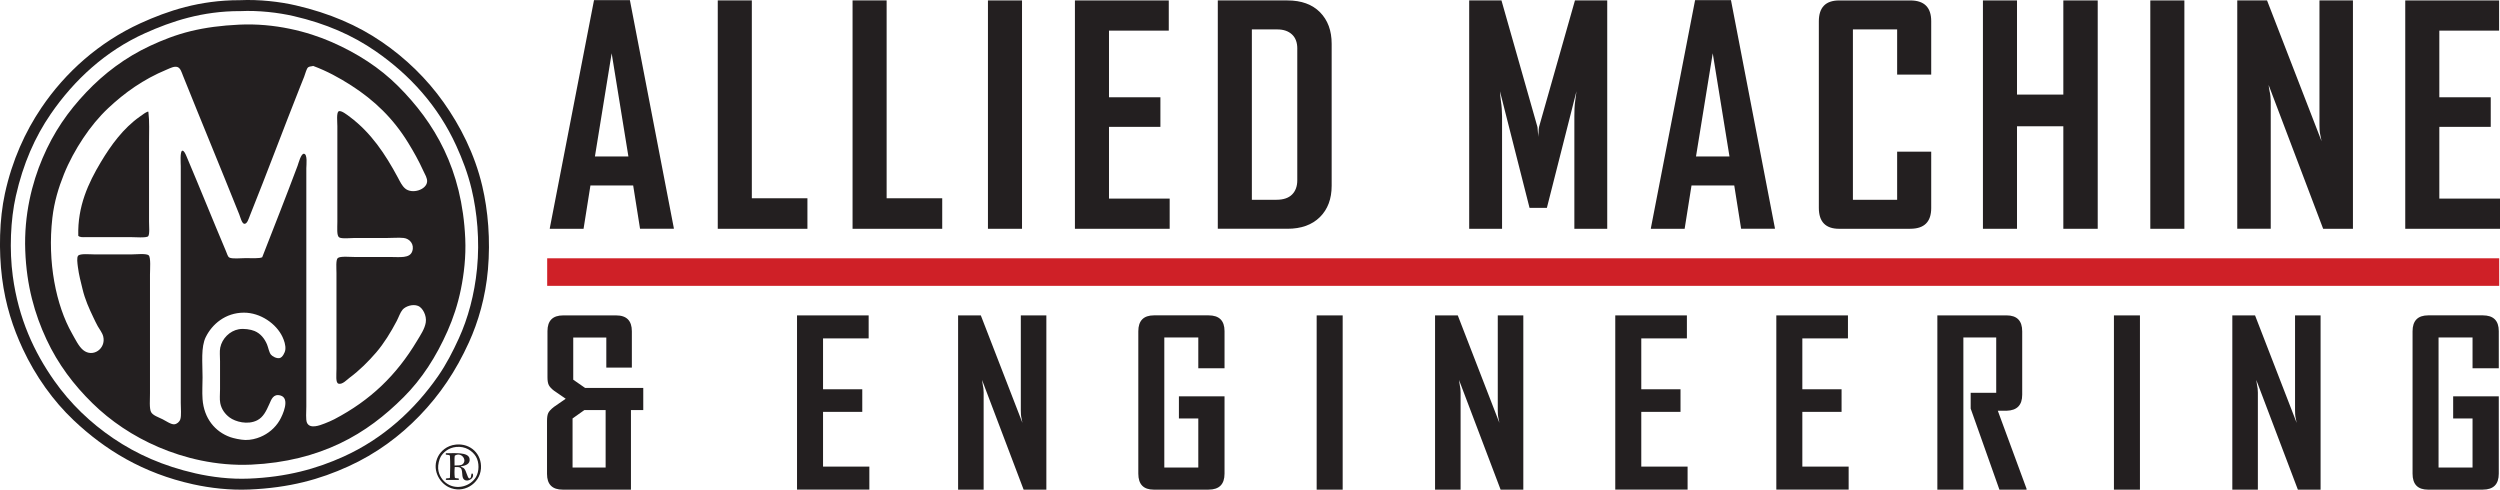 <?xml version="1.0" encoding="UTF-8"?>
<svg xmlns="http://www.w3.org/2000/svg" id="Layer_1" data-name="Layer 1" viewBox="0 0 1225.37 240.03">
  <defs>
    <style>
      .cls-1 {
        fill: #cf2027;
      }

      .cls-2, .cls-3 {
        fill: #231f20;
      }

      .cls-3 {
        fill-rule: evenodd;
      }
    </style>
  </defs>
  <g>
    <path class="cls-2" d="m309.26,200.98v39.02h-33.43c-5.14,0-7.71-2.57-7.71-7.7v-26.02c0-1.71.2-3,.61-3.85.41-.86,1.32-1.84,2.74-2.96l5.81-4.02-5.7-3.92c-1.27-.97-2.12-1.88-2.57-2.74-.45-.86-.67-2.15-.67-3.86v-22.62c0-5.15,2.57-7.72,7.71-7.72h25.94c5.14,0,7.71,2.6,7.71,7.79v17.81h-12.52v-14.76h-16.21v20.68l5.81,4.03h28.51v10.85h-6.04Zm-12.41,0h-10.4l-5.81,4.12v24.06h16.21v-28.18Z"></path>
    <path class="cls-2" d="m390.66,240v-85.42h35.11v11.29h-22.36v24.93h19.23v11.07h-19.23v26.83h22.7v11.29h-35.44Z"></path>
    <path class="cls-2" d="m501.73,240l-20.39-53.78c.07.75.19,1.49.34,2.24.15.6.26,1.25.34,1.96.07.71.11,1.36.11,1.96v47.63h-12.52v-85.42h11.14l20.39,52.66c-.15-.74-.3-1.49-.45-2.24-.15-.6-.24-1.25-.28-1.96-.04-.71-.06-1.36-.06-1.96v-46.51h12.52v85.42h-11.14Z"></path>
    <path class="cls-2" d="m592.37,240h-26.83c-5.07,0-7.6-2.61-7.6-7.83v-69.77c0-5.22,2.57-7.83,7.71-7.83h26.72c5.22,0,7.83,2.58,7.83,7.75v18.19h-12.86v-15.09h-16.66v63.73h16.66v-24.04h-9.5v-10.85h22.36v37.9c0,5.22-2.61,7.83-7.83,7.83Z"></path>
    <path class="cls-2" d="m645.36,240v-85.42h12.75v85.42h-12.75Z"></path>
    <path class="cls-2" d="m735.52,240l-20.39-53.78c.07.75.18,1.49.33,2.24.15.6.26,1.25.34,1.96.07.71.11,1.36.11,1.96v47.63h-12.52v-85.42h11.14l20.39,52.66c-.15-.74-.3-1.49-.45-2.24-.15-.6-.24-1.25-.28-1.96-.04-.71-.06-1.36-.06-1.96v-46.51h12.52v85.42h-11.14Z"></path>
    <path class="cls-2" d="m791.72,240v-85.42h35.11v11.29h-22.36v24.93h19.23v11.07h-19.23v26.83h22.7v11.29h-35.44Z"></path>
    <path class="cls-2" d="m870.66,240v-85.42h35.11v11.29h-22.36v24.93h19.23v11.07h-19.23v26.83h22.7v11.29h-35.44Z"></path>
    <path class="cls-2" d="m980.01,240l-14.09-39.75v-7.73h12.52v-27.1h-16.1v74.58h-12.75v-85.42h33.88c5.14,0,7.71,2.61,7.71,7.83v31.08c0,5.07-2.54,7.68-7.6,7.83h-4.36l14.09,38.24v.45h-13.3Z"></path>
    <path class="cls-2" d="m1036.14,240v-85.42h12.75v85.42h-12.75Z"></path>
    <path class="cls-2" d="m1126.3,240l-20.39-53.78c.07.75.18,1.49.33,2.24.15.6.26,1.25.34,1.96.07.71.11,1.36.11,1.96v47.63h-12.52v-85.42h11.14l20.39,52.66c-.15-.74-.3-1.49-.45-2.24-.15-.6-.24-1.25-.28-1.96-.04-.71-.06-1.36-.06-1.96v-46.51h12.52v85.42h-11.14Z"></path>
    <path class="cls-2" d="m1216.94,240h-26.83c-5.07,0-7.6-2.61-7.6-7.83v-69.77c0-5.22,2.57-7.83,7.71-7.83h26.72c5.22,0,7.83,2.58,7.83,7.75v18.19h-12.86v-15.09h-16.66v63.73h16.66v-24.04h-9.5v-10.85h22.36v37.9c0,5.22-2.61,7.83-7.83,7.83Z"></path>
  </g>
  <rect class="cls-1" x="268.2" y="126.6" width="956.77" height="13.51"></rect>
  <g>
    <path class="cls-3" d="m117.26,12.08c17.26-.82,33.42,3.32,45.38,8.56,12.59,5.52,23.56,12.64,32.43,21.51,17.89,17.88,31.47,40.7,32.97,74.81.39,8.84-.62,17.35-2.14,24.83-1.52,7.46-3.8,14.28-6.53,20.44-5.58,12.62-12.58,23.5-21.52,32.43-9.09,9.09-19.06,16.88-31.25,22.69-12.22,5.82-26.59,9.62-43.45,10.39-17.23.78-33.13-3.32-45.38-8.56-12.61-5.4-23.52-12.79-32.43-21.52-9.13-8.93-16.88-19.11-22.58-31.36-5.77-12.4-9.74-26.23-10.38-43.45-.66-17.5,3.3-33.15,8.46-45.27,5.52-12.98,12.52-22.95,21.51-32.43,8.6-9.06,19.02-17,31.25-22.69,6.03-2.81,12.58-5.4,19.8-7.17,7.36-1.8,15.08-2.79,23.86-3.21Zm33.83,20.87c-.87.64-1.33,2.91-2.03,4.71-.69,1.75-1.4,3.49-1.93,4.82-8.41,21.18-16.11,41.96-24.62,63.15-.62,1.54-1.33,4.21-2.78,4.07-1.17-.11-1.95-3.34-2.46-4.6-9.24-23.09-18.42-45.17-27.61-68.07-.64-1.58-1.18-3.66-2.67-4.17-1.56-.54-3.56.54-5.35,1.29-11.43,4.74-20.53,11.29-28.58,18.84-4.53,4.25-8.69,9.33-12.31,14.77-3.61,5.42-6.97,11.55-9.42,17.66-2.6,6.47-4.78,13.55-5.67,21.4-2.48,21.61,1.77,42.79,9.63,56.62,1.66,2.92,3.28,6.36,5.46,8.14,4.76,3.89,11.28-.68,9.85-6.64-.44-1.83-1.75-3.38-2.68-5.03-.8-1.44-1.53-3.01-2.14-4.28-2.08-4.37-4.09-8.71-5.35-14.02-.9-3.77-1.72-6.64-2.25-10.7-.24-1.87-.65-4.71.11-5.57,1.04-1.17,5.76-.64,8.24-.64h17.77c2.06,0,7.38-.59,8.56.43,1.14.98.65,7.03.65,9.42v58.23c0,2.91-.38,7.47.53,9.19.86,1.64,3.6,2.51,5.67,3.54,1.46.72,4.2,2.66,5.78,2.46,1.26-.16,2.48-1.19,2.89-2.46.59-1.8.22-5.35.22-8.03v-116.02c0-1.21-.46-7.38.75-7.6.81-.15,1.57,1.59,2.03,2.68,6.7,15.82,12.75,30.9,19.37,46.56.51,1.19.9,2.71,1.61,3.1,1.47.82,5.34.32,7.92.32,2.91,0,6.94.26,8.24-.43,5.71-14.6,11.74-29.92,17.34-44.85.42-1.11,1.63-5.99,3.1-5.88,1.87.14,1.18,5.62,1.18,7.06v116.77c0,2.67-.36,6.53.32,8.02,1.42,3.12,6.09,1.39,8.78.32,1.6-.63,3.27-1.34,4.6-2.03,17.69-9.26,30.48-21.57,40.56-38.43,1.66-2.77,3.77-5.84,4.28-8.99.57-3.45-1.58-7.28-3.74-8.14-2.83-1.11-6.31.32-7.6,1.82-1.18,1.37-1.91,3.68-2.89,5.56-2.85,5.45-6.28,11.02-10.06,15.42-3.73,4.33-8.21,8.83-13.06,12.41-1.24.92-3.59,3.52-5.46,2.89-1.45-.49-.96-4.2-.96-7.17v-47.1c0-2.21-.38-6.38.64-7.28,1.19-1.04,6.14-.53,8.35-.53h17.34c4.76,0,9.61.76,10.81-2.79,1.17-3.42-1.24-6.21-4.17-6.53-2.44-.26-5.13,0-7.92,0h-16.05c-1.84,0-6.51.53-7.71-.32-1.24-.87-.85-4.7-.85-7.6v-46.88c0-1.99-.52-6.65.64-7.28,1.19-.65,4.22,1.77,5.56,2.78,10.37,7.8,17.25,18.13,23.44,29.65,1.12,2.1,2.01,4.02,3.53,5.35,3.35,2.94,10.4.73,10.81-3.21.19-1.8-1.05-3.68-1.82-5.35-2.35-5.15-4.67-9.26-7.39-13.7-7.32-11.98-16.58-20.9-28.04-28.25-5.72-3.67-11.89-7.05-18.62-9.53-.37.26-1.65.13-2.35.64Zm-50.2,132.18c-2.49,5-1.61,12.62-1.61,19.8,0,3.5-.25,7.19,0,10.71.68,9.46,6.17,15.99,13.59,18.62,1.5.54,5.04,1.35,7.39,1.4,2.65.05,5.23-.61,7.38-1.5,3.78-1.57,7.23-4.38,9.42-8.14,1.51-2.58,5.34-10.91.32-12.2-3.46-.89-4.39,2.02-5.35,4.18-1.54,3.44-2.98,6.51-5.99,8.02-4.67,2.36-10.67.7-13.49-1.39-2.22-1.64-4.02-4.02-4.6-7.07-.37-1.95-.1-4.36-.1-6.74v-13.7c0-2.37-.28-4.87.1-6.74.91-4.45,4.66-8.21,9.1-9,2.51-.44,5.84.08,7.71.86,3,1.25,4.91,3.75,6.1,6.53.61,1.42.99,3.85,1.92,5.03.68.85,2.75,2.03,4.28,1.71,1.33-.27,2.58-2.53,2.79-4.07.29-2.24-.66-4.74-1.39-6.31-3.02-6.42-10.74-11.9-18.94-11.88-9.11.03-15.56,5.72-18.62,11.88Z"></path>
    <path class="cls-3" d="m72.52,54.68c.08.02.1.11.21.11.58,4.69.32,9.99.32,15.2v38.53c0,2.16.41,6.39-.43,7.28-.85.9-6.68.43-8.45.43h-22.05c-1.36,0-2.79.22-3.75-.64-.4-14.53,4.96-25.93,11.02-36.07,5-8.35,11.01-16.63,19.16-22.37,1.41-.99,2.7-2.05,3.96-2.46Z"></path>
    <path class="cls-3" d="m223.54,217.9c7.07-.69,12.71,4.63,12.2,11.77-.55,7.61-8.79,12.56-15.84,9.1-4.82-2.37-8.35-8.97-5.14-15.1,1.22-2.32,4.02-5.31,8.78-5.77Zm-7.49,5.89c-.77,1.27-1.43,4.04-1.29,5.89.27,3.49,2.35,6.1,4.5,7.49,4.7,3.05,11.29,1.22,14.02-3.32,1.62-2.7,1.72-7.19,0-10.06-1.66-2.76-5.14-5.2-9.74-4.71-3.8.41-6.29,2.71-7.49,4.71Z"></path>
    <path class="cls-3" d="m225.79,228.6c.62.57.97.41,1.6.96,1.27,1.1,1.67,4.9,2.68,4.93.96.03.77-1.49,1.07-2.36h.53c1.21,2.45-3.15,4.75-4.6,2.45-.88-1.41-.11-4.54-1.5-5.35-.81-.48-1.66-.19-2.67-.33-.18,1.44-.18,3.6,0,5.04.13.8,1.6.25,2.03.75.2.81-.86.52-1.39.53-1.21.04-2.32.05-3.64,0-.46-.02-1.5.28-1.39-.43.21-.69,1.66-.11,2.03-.65.17-3.32.18-7.38,0-10.7-.24-.65-1.4-.39-2.03-.65v-.64c4.37.05,11.17-.73,11.66,2.78.35,2.46-1.94,3.35-4.39,3.64Zm.96-1.06c2.45-2.05-.75-6.27-3.85-4.18-.24,1.4-.05,3.23-.1,4.81,1.67-.08,3.09.08,3.96-.64Z"></path>
    <path class="cls-3" d="m117.58.09c9.37-.44,19.6.73,27.5,2.57,16.52,3.84,30.17,9.74,42.06,17.87,11.69,7.99,22.07,18.04,30.29,29.65,8.11,11.45,15.21,25.18,18.95,40.99,2.84,12.04,4.06,26.42,2.78,40.99-1.17,13.38-4.72,25.56-9.31,35.64-6.44,14.16-14.23,25.63-24.08,35.85-9.8,10.18-21.36,18.73-35,24.94-14.01,6.38-28.84,10.51-48.6,11.35-9.48.4-19.07-.71-27.5-2.56-24.62-5.43-43.25-16.91-58.55-31.37-10.03-9.48-18.73-21.67-24.94-34.99-4.82-10.35-8.49-21.5-10.17-34.78-1.68-13.34-1.33-28.76,1.39-41.32,3.58-16.46,9.98-30.38,17.87-42.06,11.77-17.43,28.3-32.18,48.48-41.42C82.33,5.23,97.9.09,117.36.09c.07,0,.14,0,.22,0Zm0,5.35c-18.49,0-33.46,4.97-46.45,10.81-19.47,8.75-34.85,23.04-46.24,39.6-7.73,11.25-13.53,24.3-17.12,40.24-2.64,11.72-3.21,26.55-1.5,39.28,2.81,20.88,10.51,37.32,20.34,51.27,7.9,11.22,17.77,20.66,29.01,28.26,11.43,7.72,24.37,13.52,40.24,17.13,8.01,1.81,17.04,2.93,26.12,2.56,18.57-.74,33.22-4.82,46.45-10.81,19.38-8.77,34.86-22.93,46.34-39.49,3.86-5.57,7.11-11.8,10.17-18.52,4.42-9.72,7.62-21.29,8.88-34.14,1.36-13.86.04-27.53-2.67-38.96-1.83-7.68-4.49-14.59-7.49-21.19-8.91-19.58-22.78-34.77-39.49-46.34-11.32-7.84-24.39-13.59-40.13-17.23-7.57-1.75-17.33-2.89-26.22-2.46-.07,0-.14,0-.21,0Z"></path>
  </g>
  <g>
    <path class="cls-2" d="m313.72,112.14l-3.37-21.24h-20.95l-3.37,21.24h-16.55v-.29L291.16.06h17.58l21.54,111.78v.29h-16.55Zm-13.92-86l-8.2,50.54h16.41l-8.2-50.54Z"></path>
    <path class="cls-2" d="m351.81,112.14V.21h16.7v96.98h27.25v14.94h-43.95Z"></path>
    <path class="cls-2" d="m417.88,112.14V.21h16.7v96.98h27.25v14.94h-43.95Z"></path>
    <path class="cls-2" d="m484.24,112.14V.21h16.7v111.93h-16.7Z"></path>
    <path class="cls-2" d="m526.87,112.14V.21h46v14.8h-29.3v32.67h25.2v14.5h-25.2v35.16h29.74v14.8h-46.44Z"></path>
    <path class="cls-2" d="m646.93,106.42c-3.86,3.81-9.16,5.71-15.9,5.71h-34.13V.21h34.13c6.83,0,12.16,1.93,15.97,5.79,3.81,3.86,5.71,9.01,5.71,15.46v69.59c0,6.45-1.93,11.57-5.79,15.38Zm-11.06-82.59c0-3.04-.88-5.37-2.64-6.98-1.76-1.62-4.15-2.43-7.18-2.43h-12.45v83.5h12.01c3.42,0,5.98-.86,7.69-2.57,1.71-1.71,2.56-4.04,2.56-6.98V23.83Z"></path>
    <path class="cls-2" d="m771.67,112.14v-55.23c0-1.07.02-2.29.07-3.66.05-1.37.17-2.68.37-3.96.19-1.46.39-2.98.59-4.54l-14.5,57.13h-8.5l-14.5-57.13c.1,1.56.24,3.08.44,4.54.2,1.27.34,2.59.44,3.96.1,1.37.15,2.59.15,3.66v55.23h-16.11V.21h15.82l17.58,61.82c.1.29.15.71.15,1.25s.05,1.1.15,1.68c0,.68.05,1.42.15,2.2,0-.78.05-1.51.15-2.2,0-1.17.1-2.15.29-2.93L771.96.21h15.82v111.93h-16.12Z"></path>
    <path class="cls-2" d="m853.41,112.14l-3.37-21.24h-20.95l-3.37,21.24h-16.55v-.29L830.85.06h17.58l21.54,111.78v.29h-16.55Zm-13.92-86l-8.2,50.54h16.41l-8.2-50.54Z"></path>
    <path class="cls-2" d="m936.33,112.14h-34.87c-6.64,0-9.96-3.42-9.96-10.25V10.47c0-6.83,3.32-10.25,9.96-10.25h34.87c6.83,0,10.25,3.38,10.25,10.15v26.18h-16.7V14.42h-21.68v83.5h21.68v-23.59h16.7v27.65c0,6.77-3.42,10.15-10.25,10.15Z"></path>
    <path class="cls-2" d="m1011.34,112.14v-50.25h-22.71v50.25h-16.7V.21h16.7v46.15h22.71V.21h16.85v111.93h-16.85Z"></path>
    <path class="cls-2" d="m1053.97,112.14V.21h16.7v111.93h-16.7Z"></path>
    <path class="cls-2" d="m1138.69,112.14l-26.72-70.47c.1.98.24,1.96.44,2.93.2.78.34,1.64.44,2.56.1.93.15,1.78.15,2.56v62.41h-16.41V.21h14.6l26.72,69c-.2-.98-.39-1.95-.59-2.93-.2-.78-.32-1.63-.37-2.56-.05-.93-.07-1.78-.07-2.56V.21h16.41v111.93h-14.6Z"></path>
    <path class="cls-2" d="m1178.93,112.14V.21h46v14.8h-29.3v32.67h25.2v14.5h-25.2v35.16h29.74v14.8h-46.44Z"></path>
  </g>
</svg>
